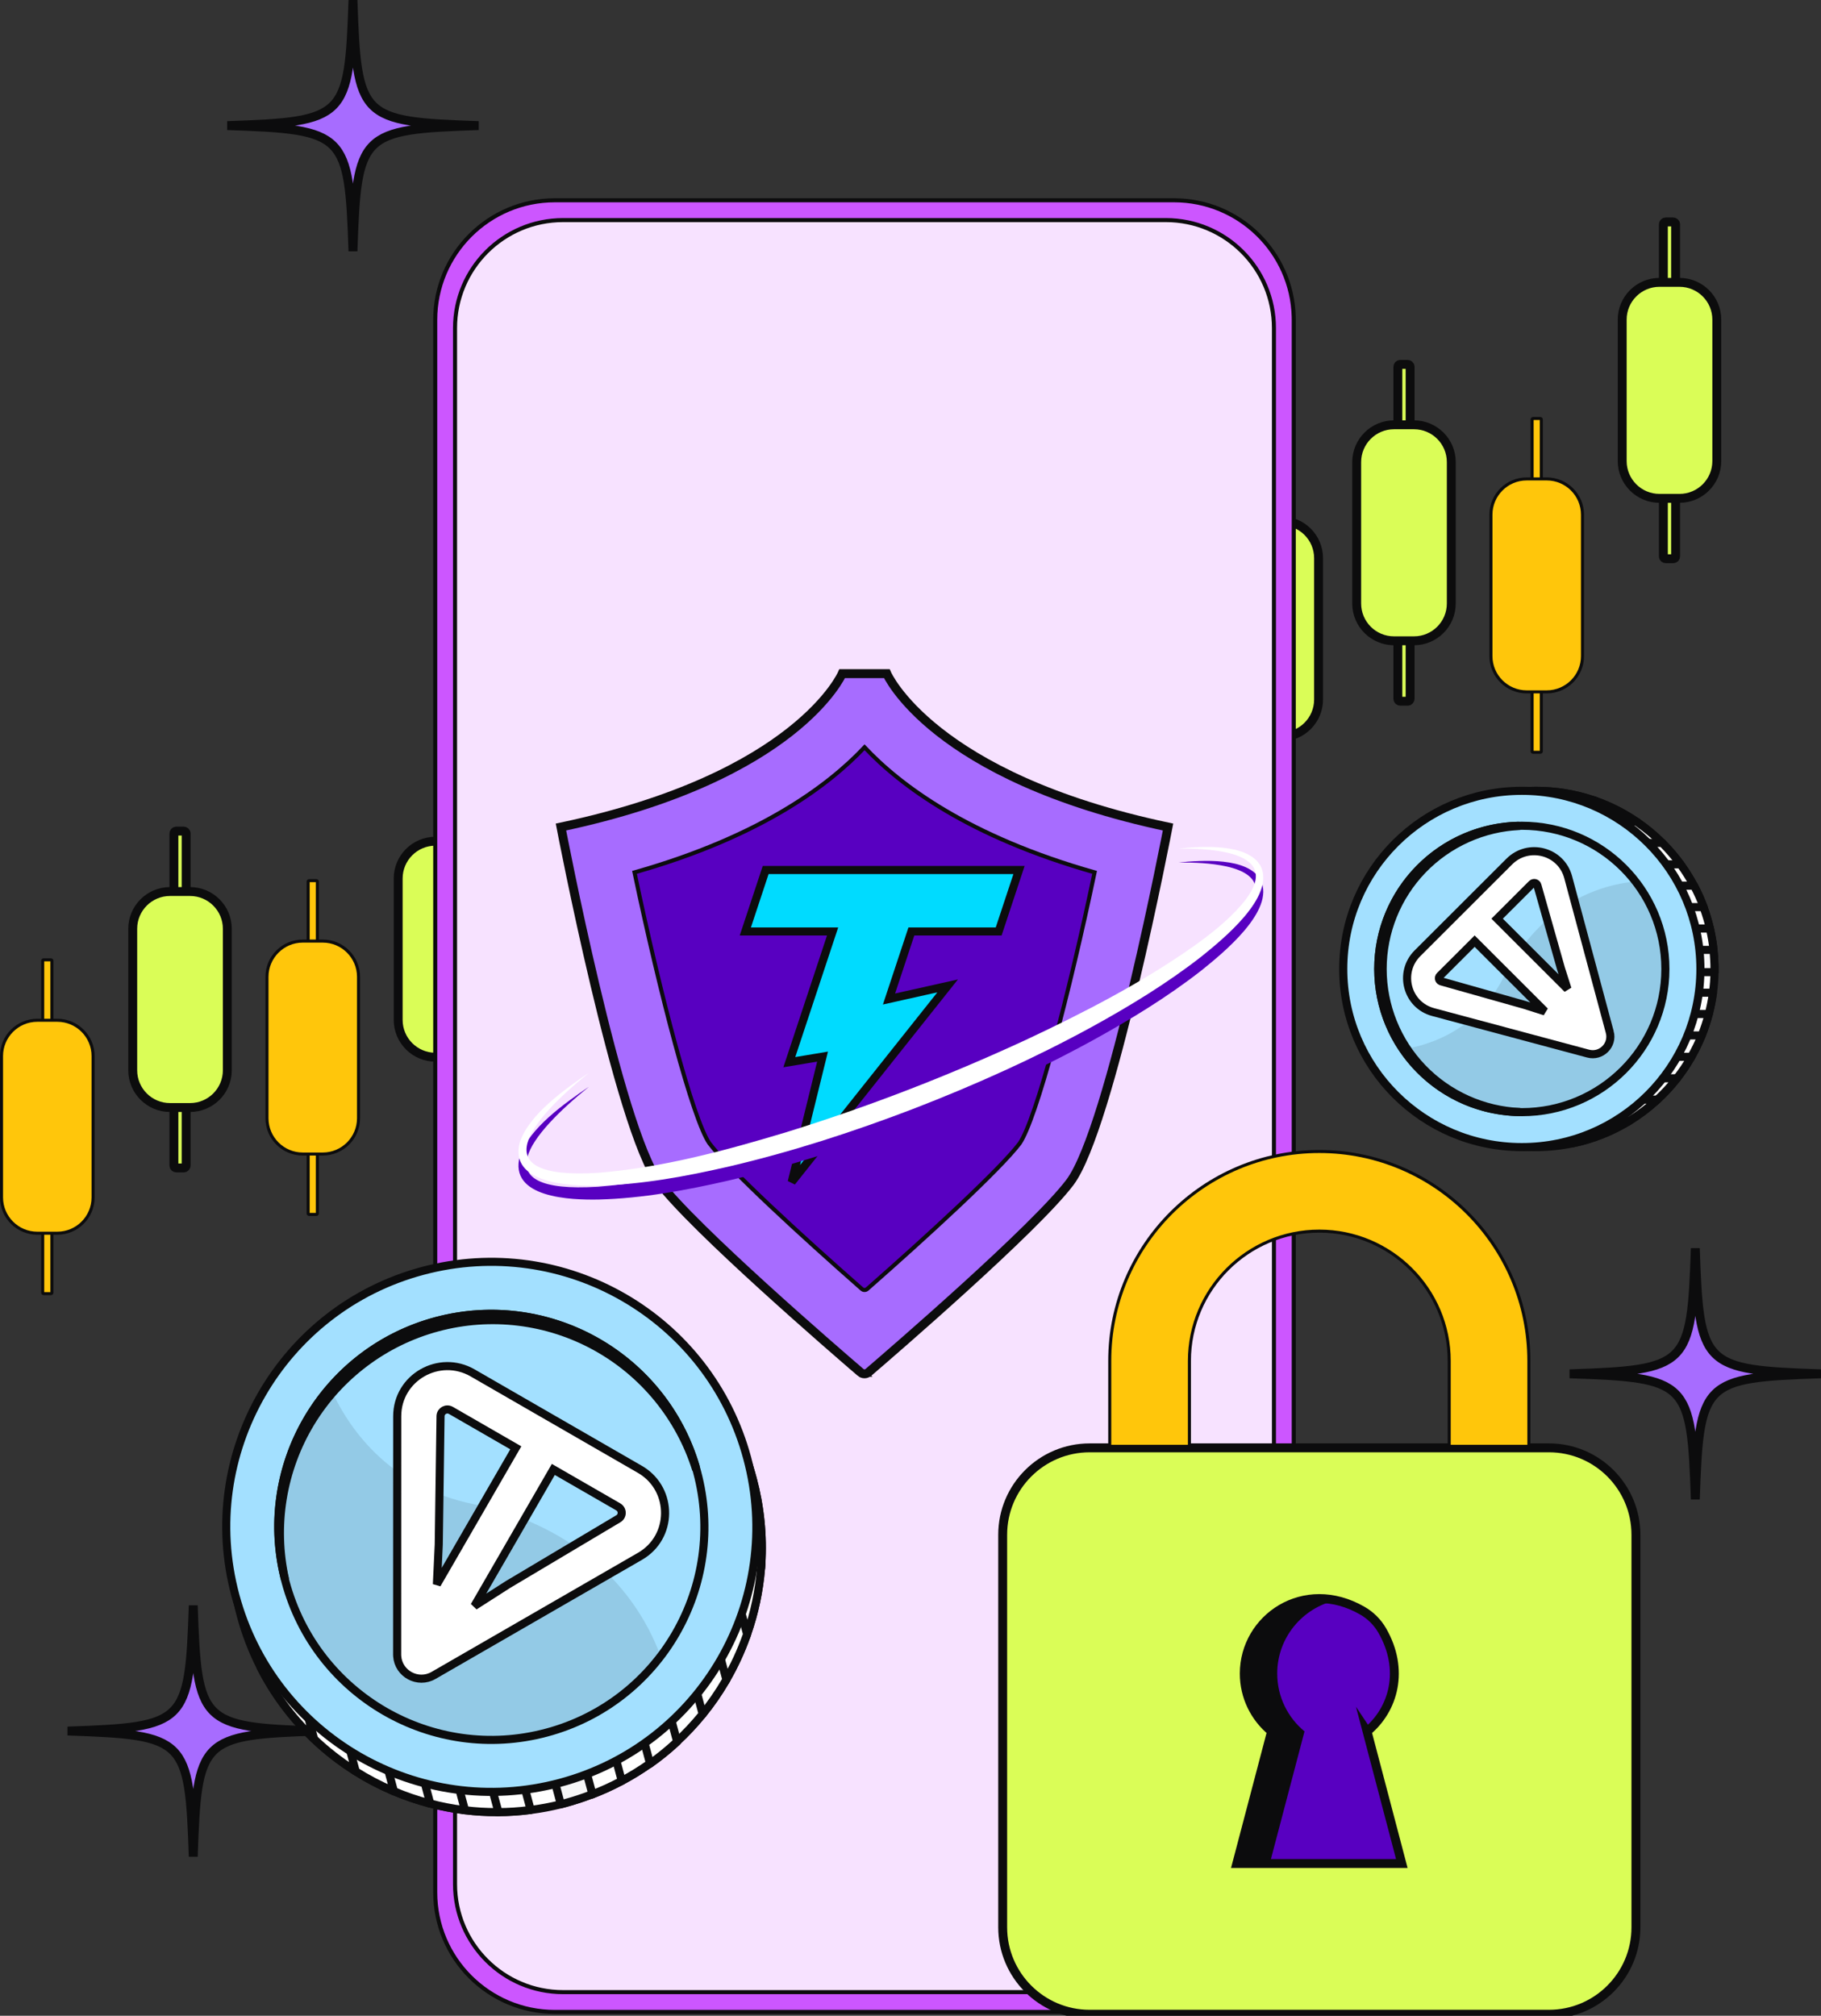 <svg width="450" height="498" viewBox="0 0 450 498" fill="none" xmlns="http://www.w3.org/2000/svg">
<rect x="0" y="0" width="450" height="498" fill="#333333" stroke="none"/>
<g clip-path="url(#clip0_5498_4773)">
<path d="M12.59 237.131H10.787C10.657 237.131 10.552 237.236 10.552 237.366V319.362C10.552 319.492 10.657 319.598 10.787 319.598H12.59C12.72 319.598 12.826 319.492 12.826 319.362V237.366C12.826 237.236 12.72 237.131 12.59 237.131Z" fill="#FFC60B"/>
<path d="M12.45 237.506V319.219H10.927V237.506H12.45ZM12.59 236.755H10.787C10.449 236.755 10.176 237.028 10.176 237.366V319.358C10.176 319.696 10.449 319.969 10.787 319.969H12.59C12.928 319.969 13.201 319.696 13.201 319.358V237.366C13.201 237.028 12.928 236.755 12.59 236.755Z" fill="#0C0C0D"/>
<path d="M14.158 252.06H9.22C4.336 252.06 0.376 256.016 0.376 260.896V295.835C0.376 300.715 4.336 304.671 9.22 304.671H14.158C19.043 304.671 23.002 300.715 23.002 295.835V260.896C23.002 256.016 19.043 252.06 14.158 252.06Z" fill="#FFC60B"/>
<path d="M14.158 252.435C18.826 252.435 22.626 256.229 22.626 260.896V295.835C22.626 300.499 18.829 304.296 14.158 304.296H9.22C4.552 304.296 0.751 300.502 0.751 295.835V260.896C0.751 256.232 4.548 252.435 9.22 252.435H14.158ZM14.158 251.685H9.22C4.128 251.685 0 255.809 0 260.896V295.835C0 300.922 4.128 305.046 9.22 305.046H14.158C19.249 305.046 23.378 300.922 23.378 295.835V260.896C23.378 255.809 19.249 251.685 14.158 251.685Z" fill="#0C0C0D"/>
<path d="M45.389 205.327H43.586C43.248 205.327 42.975 205.601 42.975 205.938V287.934C42.975 288.271 43.248 288.544 43.586 288.544H45.389C45.726 288.544 46 288.271 46 287.934V205.938C46 205.601 45.726 205.327 45.389 205.327Z" fill="#DAFD57" stroke="#0C0C0D" stroke-width="2.2" stroke-miterlimit="10"/>
<path d="M46.956 220.256H42.019C36.927 220.256 32.799 224.38 32.799 229.468V264.407C32.799 269.494 36.927 273.618 42.019 273.618H46.956C52.048 273.618 56.176 269.494 56.176 264.407V229.468C56.176 224.38 52.048 220.256 46.956 220.256Z" fill="#DAFD57" stroke="#0C0C0D" stroke-width="2.2" stroke-miterlimit="10"/>
<path d="M76.385 217.568H78.188C78.318 217.568 78.424 217.674 78.424 217.804V299.796C78.424 299.926 78.318 300.032 78.188 300.032H76.385C76.255 300.032 76.149 299.926 76.149 299.796V217.804C76.149 217.674 76.255 217.568 76.385 217.568Z" fill="#FFC60B"/>
<path d="M78.048 217.943V299.656H76.525V217.943H78.048ZM78.188 217.193H76.385C76.047 217.193 75.773 217.466 75.773 217.804V299.796C75.773 300.134 76.047 300.407 76.385 300.407H78.188C78.526 300.407 78.799 300.134 78.799 299.796V217.804C78.799 217.466 78.526 217.193 78.188 217.193Z" fill="#0C0C0D"/>
<path d="M79.756 232.498H74.818C69.933 232.498 65.974 236.454 65.974 241.334V276.273C65.974 281.153 69.933 285.109 74.818 285.109H79.756C84.64 285.109 88.6 281.153 88.6 276.273V241.334C88.6 236.454 84.64 232.498 79.756 232.498Z" fill="#FFC60B"/>
<path d="M79.755 232.873C84.423 232.873 88.224 236.666 88.224 241.334V276.272C88.224 280.936 84.427 284.733 79.755 284.733H74.818C70.15 284.733 66.349 280.939 66.349 276.272V241.334C66.349 236.67 70.146 232.873 74.818 232.873H79.755ZM79.755 232.119H74.818C69.726 232.119 65.598 236.243 65.598 241.33V276.269C65.598 281.356 69.726 285.48 74.818 285.48H79.755C84.847 285.48 88.975 281.356 88.975 276.269V241.33C88.975 236.243 84.847 232.119 79.755 232.119Z" fill="#0C0C0D"/>
<path d="M110.987 192.898H109.184C108.846 192.898 108.572 193.172 108.572 193.509V275.505C108.572 275.842 108.846 276.116 109.184 276.116H110.987C111.324 276.116 111.598 275.842 111.598 275.505V193.509C111.598 193.172 111.324 192.898 110.987 192.898Z" fill="#DAFD57" stroke="#0C0C0D" stroke-width="2.2" stroke-miterlimit="10"/>
<path d="M112.554 207.824H107.616C102.524 207.824 98.397 211.948 98.397 217.036V251.975C98.397 257.062 102.524 261.186 107.616 261.186H112.554C117.646 261.186 121.774 257.062 121.774 251.975V217.036C121.774 211.948 117.646 207.824 112.554 207.824Z" fill="#DAFD57" stroke="#0C0C0D" stroke-width="2.2" stroke-miterlimit="10"/>
<path d="M143.786 169.17H141.983C141.646 169.17 141.372 169.444 141.372 169.781V251.777C141.372 252.114 141.646 252.388 141.983 252.388H143.786C144.124 252.388 144.398 252.114 144.398 251.777V169.781C144.398 169.444 144.124 169.17 143.786 169.17Z" fill="#DAFD57" stroke="#0C0C0D" stroke-width="2.2" stroke-miterlimit="10"/>
<path d="M145.354 184.096H140.416C135.324 184.096 131.196 188.22 131.196 193.308V228.246C131.196 233.334 135.324 237.458 140.416 237.458H145.354C150.446 237.458 154.574 233.334 154.574 228.246V193.308C154.574 188.22 150.446 184.096 145.354 184.096Z" fill="#DAFD57" stroke="#0C0C0D" stroke-width="2.2" stroke-miterlimit="10"/>
<path d="M176.586 182.541H174.782C174.652 182.541 174.547 182.646 174.547 182.776V264.772C174.547 264.902 174.652 265.008 174.782 265.008H176.586C176.716 265.008 176.821 264.902 176.821 264.772V182.776C176.821 182.646 176.716 182.541 176.586 182.541Z" fill="#FFC60B"/>
<path d="M176.449 182.916V264.629H174.926V182.916H176.449ZM176.585 182.162H174.782C174.444 182.162 174.171 182.435 174.171 182.773V264.765C174.171 265.103 174.444 265.376 174.782 265.376H176.585C176.923 265.376 177.196 265.103 177.196 264.765V182.773C177.196 182.435 176.923 182.162 176.585 182.162Z" fill="#0C0C0D"/>
<path d="M178.156 197.467H173.218C168.334 197.467 164.374 201.423 164.374 206.303V241.242C164.374 246.122 168.334 250.078 173.218 250.078H178.156C183.041 250.078 187 246.122 187 241.242V206.303C187 201.423 183.041 197.467 178.156 197.467Z" fill="#FFC60B"/>
<path d="M178.156 197.842C182.824 197.842 186.624 201.636 186.624 206.303V241.242C186.624 245.905 182.827 249.703 178.156 249.703H173.218C168.55 249.703 164.749 245.909 164.749 241.242V206.303C164.749 201.639 168.547 197.842 173.218 197.842H178.156ZM178.156 197.091H173.218C168.127 197.091 163.998 201.216 163.998 206.303V241.242C163.998 246.328 168.127 250.453 173.218 250.453H178.156C183.247 250.453 187.376 246.328 187.376 241.242V206.303C187.376 201.216 183.247 197.091 178.156 197.091Z" fill="#0C0C0D"/>
<path d="M209.398 133.976H207.595C207.257 133.976 206.983 134.249 206.983 134.586V216.582C206.983 216.919 207.257 217.193 207.595 217.193H209.398C209.735 217.193 210.009 216.919 210.009 216.582V134.586C210.009 134.249 209.735 133.976 209.398 133.976Z" fill="#DAFD57" stroke="#0C0C0D" stroke-width="2.2" stroke-miterlimit="10"/>
<path d="M210.965 148.905H206.028C200.936 148.905 196.808 153.029 196.808 158.116V193.055C196.808 198.142 200.936 202.267 206.028 202.267H210.965C216.057 202.267 220.185 198.142 220.185 193.055V158.116C220.185 153.029 216.057 148.905 210.965 148.905Z" fill="#DAFD57" stroke="#0C0C0D" stroke-width="2.2" stroke-miterlimit="10"/>
<path d="M216.655 157.987H214.852C214.722 157.987 214.616 158.093 214.616 158.223V240.219C214.616 240.349 214.722 240.454 214.852 240.454H216.655C216.785 240.454 216.89 240.349 216.89 240.219V158.223C216.89 158.093 216.785 157.987 216.655 157.987Z" fill="#FFC60B"/>
<path d="M216.514 158.362V240.075H214.991V158.362H216.514ZM216.654 157.608H214.851C214.513 157.608 214.24 157.881 214.24 158.219V240.212C214.24 240.549 214.513 240.822 214.851 240.822H216.654C216.993 240.822 217.266 240.549 217.266 240.212V158.219C217.266 157.881 216.993 157.608 216.654 157.608Z" fill="#0C0C0D"/>
<path d="M218.222 172.913H213.285C208.4 172.913 204.44 176.869 204.44 181.749V216.688C204.44 221.568 208.4 225.524 213.285 225.524H218.222C223.107 225.524 227.067 221.568 227.067 216.688V181.749C227.067 176.869 223.107 172.913 218.222 172.913Z" fill="#FFC60B"/>
<path d="M218.222 173.288C222.89 173.288 226.691 177.082 226.691 181.749V216.688C226.691 221.352 222.894 225.149 218.222 225.149H213.284C208.616 225.149 204.816 221.355 204.816 216.688V181.749C204.816 177.085 208.613 173.288 213.284 173.288H218.222ZM218.222 172.538H213.284C208.193 172.538 204.064 176.662 204.064 181.749V216.688C204.064 221.775 208.193 225.899 213.284 225.899H218.222C223.314 225.899 227.442 221.775 227.442 216.688V181.749C227.442 176.662 223.314 172.538 218.222 172.538Z" fill="#0C0C0D"/>
<path d="M249.454 126.559H247.651C247.521 126.559 247.415 126.664 247.415 126.794V208.79C247.415 208.92 247.521 209.026 247.651 209.026H249.454C249.584 209.026 249.689 208.92 249.689 208.79V126.794C249.689 126.664 249.584 126.559 249.454 126.559Z" fill="#FFC60B"/>
<path d="M249.313 126.934V208.647H247.79V126.934H249.313ZM249.453 126.18H247.65C247.312 126.18 247.039 126.453 247.039 126.791V208.783C247.039 209.121 247.312 209.394 247.65 209.394H249.453C249.791 209.394 250.065 209.121 250.065 208.783V126.791C250.065 126.453 249.791 126.18 249.453 126.18Z" fill="#0C0C0D"/>
<path d="M251.021 141.485H246.084C241.199 141.485 237.239 145.441 237.239 150.321V185.26C237.239 190.14 241.199 194.096 246.084 194.096H251.021C255.906 194.096 259.866 190.14 259.866 185.26V150.321C259.866 145.441 255.906 141.485 251.021 141.485Z" fill="#FFC60B"/>
<path d="M251.021 141.86C255.689 141.86 259.49 145.654 259.49 150.321V185.26C259.49 189.923 255.692 193.721 251.021 193.721H246.083C241.415 193.721 237.615 189.927 237.615 185.26V150.321C237.615 145.657 241.412 141.86 246.083 141.86H251.021ZM251.021 141.109H246.083C240.992 141.109 236.863 145.234 236.863 150.321V185.26C236.863 190.346 240.992 194.471 246.083 194.471H251.021C256.112 194.471 260.241 190.346 260.241 185.26V150.321C260.241 145.234 256.112 141.109 251.021 141.109Z" fill="#0C0C0D"/>
<path d="M282.252 138.421H280.449C280.319 138.421 280.214 138.527 280.214 138.657V220.653C280.214 220.783 280.319 220.888 280.449 220.888H282.252C282.383 220.888 282.488 220.783 282.488 220.653V138.657C282.488 138.527 282.383 138.421 282.252 138.421Z" fill="#FFC60B"/>
<path d="M282.112 138.796V220.509H280.589V138.796H282.112ZM282.252 138.046H280.449C280.111 138.046 279.838 138.319 279.838 138.657V220.649C279.838 220.987 280.111 221.26 280.449 221.26H282.252C282.59 221.26 282.863 220.987 282.863 220.649V138.657C282.863 138.319 282.59 138.046 282.252 138.046Z" fill="#0C0C0D"/>
<path d="M278.882 153.351H283.82C288.7 153.351 292.664 157.308 292.664 162.187V197.126C292.664 202.001 288.703 205.962 283.82 205.962H278.882C274.003 205.962 270.038 202.004 270.038 197.126V162.187C270.038 157.312 274.003 153.351 278.882 153.351Z" fill="#FFC60B"/>
<path d="M283.82 153.726C288.488 153.726 292.288 157.519 292.288 162.187V197.125C292.288 201.789 288.491 205.586 283.82 205.586H278.882C274.214 205.586 270.413 201.793 270.413 197.125V162.187C270.413 157.523 274.211 153.726 278.882 153.726H283.82ZM283.82 152.975H278.882C273.791 152.975 269.662 157.1 269.662 162.187V197.125C269.662 202.212 273.791 206.337 278.882 206.337H283.82C288.911 206.337 293.04 202.212 293.04 197.125V162.187C293.04 157.1 288.911 152.975 283.82 152.975Z" fill="#0C0C0D"/>
<path d="M315.051 113.751H313.248C312.91 113.751 312.637 114.025 312.637 114.362V196.358C312.637 196.695 312.91 196.969 313.248 196.969H315.051C315.389 196.969 315.662 196.695 315.662 196.358V114.362C315.662 114.025 315.389 113.751 315.051 113.751Z" fill="#DAFD57" stroke="#0C0C0D" stroke-width="2.2" stroke-miterlimit="10"/>
<path d="M316.619 128.681H311.681C306.589 128.681 302.461 132.805 302.461 137.892V172.831C302.461 177.918 306.589 182.042 311.681 182.042H316.619C321.711 182.042 325.839 177.918 325.839 172.831V137.892C325.839 132.805 321.711 128.681 316.619 128.681Z" fill="#DAFD57" stroke="#0C0C0D" stroke-width="2.2" stroke-miterlimit="10"/>
<path d="M347.851 90.023H346.048C345.71 90.023 345.437 90.297 345.437 90.634V172.63C345.437 172.967 345.71 173.241 346.048 173.241H347.851C348.188 173.241 348.462 172.967 348.462 172.63V90.634C348.462 90.297 348.188 90.023 347.851 90.023Z" fill="#DAFD57" stroke="#0C0C0D" stroke-width="2.2" stroke-miterlimit="10"/>
<path d="M349.418 104.949H344.481C339.389 104.949 335.261 109.073 335.261 114.161V149.1C335.261 154.187 339.389 158.311 344.481 158.311H349.418C354.51 158.311 358.638 154.187 358.638 149.1V114.161C358.638 109.073 354.51 104.949 349.418 104.949Z" fill="#DAFD57" stroke="#0C0C0D" stroke-width="2.2" stroke-miterlimit="10"/>
<path d="M380.65 103.394H378.847C378.717 103.394 378.611 103.499 378.611 103.629V185.625C378.611 185.755 378.717 185.86 378.847 185.86H380.65C380.78 185.86 380.886 185.755 380.886 185.625V103.629C380.886 103.499 380.78 103.394 380.65 103.394Z" fill="#FFC60B"/>
<path d="M380.51 103.769V185.481H378.987V103.769H380.51ZM380.65 103.018H378.847C378.509 103.018 378.235 103.291 378.235 103.629V185.621C378.235 185.959 378.509 186.232 378.847 186.232H380.65C380.988 186.232 381.261 185.959 381.261 185.621V103.629C381.261 103.291 380.988 103.018 380.65 103.018Z" fill="#0C0C0D"/>
<path d="M377.28 118.319H382.218C387.097 118.319 391.062 122.277 391.062 127.156V162.094C391.062 166.97 387.101 170.931 382.218 170.931H377.28C372.4 170.931 368.436 166.973 368.436 162.094V127.156C368.436 122.28 372.4 118.319 377.28 118.319Z" fill="#FFC60B"/>
<path d="M382.217 118.694C386.885 118.694 390.686 122.488 390.686 127.155V162.094C390.686 166.758 386.889 170.555 382.217 170.555H377.279C372.611 170.555 368.811 166.761 368.811 162.094V127.155C368.811 122.492 372.608 118.694 377.279 118.694H382.217ZM382.217 117.944H377.279C372.188 117.944 368.06 122.069 368.06 127.155V162.094C368.06 167.181 372.188 171.306 377.279 171.306H382.217C387.309 171.306 391.437 167.181 391.437 162.094V127.155C391.437 122.069 387.309 117.944 382.217 117.944Z" fill="#0C0C0D"/>
<path d="M413.462 54.829H411.659C411.322 54.829 411.048 55.102 411.048 55.439V137.435C411.048 137.772 411.322 138.046 411.659 138.046H413.462C413.8 138.046 414.073 137.772 414.073 137.435V55.439C414.073 55.102 413.8 54.829 413.462 54.829Z" fill="#DAFD57" stroke="#0C0C0D" stroke-width="2.2" stroke-miterlimit="10"/>
<path d="M415.03 69.758H410.092C405 69.758 400.872 73.882 400.872 78.969V113.908C400.872 118.995 405 123.12 410.092 123.12H415.03C420.122 123.12 424.25 118.995 424.25 113.908V78.969C424.25 73.882 420.122 69.758 415.03 69.758Z" fill="#DAFD57" stroke="#0C0C0D" stroke-width="2.2" stroke-miterlimit="10"/>
<path d="M319.708 79.028V467.506C319.708 483.824 306.467 497.053 290.134 497.053H137.124C120.791 497.053 107.551 483.824 107.551 467.506L107.551 79.028C107.551 62.71 120.791 49.481 137.124 49.481L290.134 49.481C306.212 49.481 319.294 62.3 319.698 78.265L319.708 79.028Z" fill="#CC56FF" stroke="#0C0C0D"/>
<path d="M288.106 54.375H139.153C124.403 54.375 112.446 66.321 112.446 81.058V465.48C112.446 480.216 124.403 492.163 139.153 492.163H288.106C302.856 492.163 314.813 480.216 314.813 465.48V81.058C314.813 66.321 302.856 54.375 288.106 54.375Z" fill="#F7E2FF" stroke="#0C0C0D" stroke-miterlimit="10"/>
<path d="M212.652 339.044C213.216 339.529 214.042 339.529 214.605 339.044C220.889 333.654 255.631 303.665 264.372 292.141C274.357 278.975 288.641 204.321 288.641 204.321C230.177 191.974 219.147 166.428 219.147 166.428H208.117C208.117 166.428 197.088 191.978 138.623 204.321C138.623 204.321 152.904 278.975 162.892 292.141C171.634 303.665 206.376 333.654 212.659 339.044H212.652Z" fill="#A76CFF" stroke="#0C0C0D" stroke-width="2.2" stroke-miterlimit="10"/>
<path d="M213.646 184.618C222.5 194.042 239.409 206.712 270.496 215.522C267.36 230.48 263.775 245.686 260.449 257.925C258.769 264.108 257.156 269.528 255.703 273.776C254.248 278.029 252.971 281.049 251.967 282.498C249.517 285.725 243.837 291.434 236.879 297.995C229.976 304.503 221.847 311.819 214.446 318.323H214.444L214.303 318.447C213.948 318.758 213.433 318.778 213.059 318.505L212.985 318.447C205.546 311.912 197.355 304.542 190.402 297.986C183.442 291.422 177.755 285.704 175.29 282.455C174.293 281.019 173.021 278.004 171.569 273.752C170.121 269.511 168.512 264.095 166.834 257.916C163.513 245.682 159.929 230.479 156.794 215.522C187.882 206.715 204.791 194.042 213.646 184.618Z" fill="#5800C1" stroke="#0C0C0D"/>
<path d="M251.815 214.94L246.786 230.125H225.214L224.987 230.81L220.243 245.133L219.688 246.809L221.41 246.424L234.177 243.569L195.646 292.023L202.903 262.516L203.267 261.041L201.768 261.292L195.053 262.414L205.313 231.439L205.749 230.125H184.182L189.211 214.94H251.815Z" fill="#00DBFF" stroke="#0C0C0D" stroke-width="2"/>
<path d="M382.763 357.695H269.283C257.407 357.695 247.78 367.314 247.78 379.179V476.145C247.78 488.01 257.407 497.628 269.283 497.628H382.763C394.639 497.628 404.266 488.01 404.266 476.145V379.179C404.266 367.314 394.639 357.695 382.763 357.695Z" fill="#DAFD57" stroke="#0C0C0D" stroke-width="2.2" stroke-miterlimit="10"/>
<path d="M337.825 427.751C344.392 422.333 347.161 412.487 341.55 402.788C340.383 400.768 338.689 399.089 336.664 397.923C322.233 389.622 307.481 399.819 307.481 413.456C307.481 419.211 310.107 424.349 314.225 427.747L305.634 460.39H346.413L337.822 427.747L337.825 427.751Z" fill="#5800C1" stroke="#0C0C0D" stroke-width="2.2" stroke-miterlimit="10"/>
<path d="M315.622 413.456C315.622 404.609 321.833 397.216 330.134 395.374C318.101 392.795 307.484 401.883 307.484 413.456C307.484 419.208 310.11 424.349 314.228 427.747L305.637 460.39H313.778L322.369 427.747C318.251 424.349 315.625 419.208 315.625 413.456H315.622Z" fill="#0C0C0D"/>
<path d="M358.126 357.32V336.223C358.126 318.54 343.726 304.153 326.027 304.153C308.328 304.153 293.928 318.54 293.928 336.223V357.32H274.238V336.223C274.238 307.691 297.472 284.481 326.027 284.481C354.581 284.481 377.815 307.694 377.815 336.223V357.32H358.126Z" fill="#FFC60B"/>
<path d="M326.024 284.857C354.373 284.857 377.437 307.899 377.437 336.222V356.941H358.498V336.222C358.498 318.332 343.931 303.778 326.024 303.778C308.116 303.778 293.549 318.332 293.549 336.222V356.941H274.611V336.222C274.611 307.899 297.674 284.857 326.024 284.857ZM326.024 284.106C297.261 284.106 273.859 307.486 273.859 336.222V357.695H294.3V336.222C294.3 318.748 308.533 304.528 326.024 304.528C343.514 304.528 357.747 318.745 357.747 336.222V357.695H378.188V336.222C378.188 307.486 354.786 284.106 326.024 284.106Z" fill="#0C0C0D"/>
<path d="M56.177 31.029C85.414 32.025 86.223 32.834 87.224 62.048C88.221 32.837 89.03 32.029 118.271 31.029C89.034 30.033 88.225 29.224 87.224 0.01C86.227 29.221 85.418 30.029 56.177 31.029Z" fill="#A76CFF"/>
<path d="M56.177 31.029C85.414 32.025 86.223 32.834 87.224 62.048C88.221 32.837 89.03 32.029 118.271 31.029C89.034 30.033 88.225 29.224 87.224 0.01C86.227 29.221 85.418 30.029 56.177 31.029Z" stroke="#0C0C0D" stroke-width="2.2" stroke-miterlimit="10"/>
<path d="M16.709 427.662C45.946 428.658 46.756 429.467 47.756 458.681C48.753 429.47 49.563 428.662 78.803 427.662C49.566 426.666 48.757 425.857 47.756 396.643C46.759 425.854 45.95 426.662 16.709 427.662Z" fill="#A76CFF"/>
<path d="M16.709 427.662C45.946 428.658 46.756 429.467 47.756 458.681C48.753 429.47 49.563 428.662 78.803 427.662C49.566 426.666 48.757 425.857 47.756 396.643C46.759 425.854 45.95 426.662 16.709 427.662Z" stroke="#0C0C0D" stroke-width="2.2" stroke-miterlimit="10"/>
<path d="M387.896 339.406C417.133 340.402 417.942 341.21 418.943 370.424C419.94 341.214 420.749 340.405 449.99 339.406C420.753 338.409 419.943 337.601 418.943 308.387C417.946 337.597 417.136 338.406 387.896 339.406Z" fill="#A76CFF"/>
<path d="M387.896 339.406C417.133 340.402 417.942 341.21 418.943 370.424C419.94 341.214 420.749 340.405 449.99 339.406C420.753 338.409 419.943 337.601 418.943 308.387C417.946 337.597 417.136 338.406 387.896 339.406Z" stroke="#0C0C0D" stroke-width="2.2" stroke-miterlimit="10"/>
<path d="M145.48 268.528C131.336 279.991 118.479 295.016 147.795 293.188C163.575 291.929 178.999 287.763 194.147 283.209C214.397 276.945 234.216 269.269 253.452 260.374C267.808 253.643 281.982 246.349 294.955 237.23C299.186 234.2 303.359 230.925 306.76 227.005C312.108 220.826 311.927 216.04 303.096 214.058C299.21 213.212 295.215 213.072 291.233 213.085C296.96 212.522 308.334 211.687 311.531 217.415C315.236 224.968 302.106 235.558 296.868 239.775C288.385 246.397 279.155 252.009 269.74 257.181C255.62 264.891 240.92 271.493 225.922 277.3C210.904 283.058 195.568 288.039 179.887 291.693C169.397 294.092 158.723 296.067 147.928 296.35C141.041 296.48 125.626 295.982 128.468 285.58C130.899 278.61 139.572 272.557 145.477 268.525L145.48 268.528Z" fill="#5800C1"/>
<path d="M145.48 265.086C131.336 276.549 118.479 291.574 147.795 289.745C163.575 288.486 178.999 284.321 194.147 279.766C214.397 273.502 234.216 265.826 253.452 256.932C267.808 250.201 281.982 242.907 294.955 233.787C299.186 230.758 303.359 227.483 306.76 223.563C312.108 217.384 311.927 212.597 303.096 210.615C299.21 209.769 295.215 209.629 291.233 209.643C296.96 209.08 308.334 208.244 311.531 213.972C315.236 221.526 302.106 232.116 296.868 236.332C288.385 242.954 279.155 248.567 269.74 253.739C255.62 261.449 240.92 268.051 225.922 273.857C210.904 279.616 195.568 284.597 179.887 288.251C169.397 290.649 158.723 292.625 147.928 292.908C141.041 293.038 125.626 292.539 128.468 282.137C130.899 275.167 139.572 269.115 145.477 265.082L145.48 265.086Z" fill="white"/>
<path d="M139.729 445.452C139.448 445.527 139.181 445.598 138.899 445.674L138.596 445.755C136.146 446.368 133.662 446.836 131.157 447.158C131.054 447.185 130.957 447.211 130.849 447.193C128.302 447.518 125.738 447.687 123.17 447.699C123.076 447.724 122.965 447.722 122.835 447.693C120.184 447.707 117.535 447.552 114.903 447.227L114.558 447.184C111.782 446.828 109.031 446.294 106.322 445.584C106.202 445.562 106.083 445.533 105.966 445.497C103.032 444.717 100.157 443.732 97.36 442.551C97.237 442.505 97.119 442.449 97 442.393C93.845 441.049 90.803 439.452 87.904 437.618L87.511 437.365C83.974 435.115 80.663 432.528 77.624 429.641L77.183 429.211C71.985 424.197 67.665 418.348 64.399 411.908C60.249 403.74 57.849 394.798 57.354 385.653C56.957 378.445 57.77 371.223 59.76 364.285L59.927 363.693C61.113 359.675 62.686 355.781 64.622 352.067L64.836 351.652C66.433 348.621 68.269 345.722 70.324 342.982C70.399 342.875 70.473 342.767 70.557 342.665C72.388 340.247 74.385 337.958 76.534 335.818C76.618 335.728 76.706 335.644 76.8 335.564C78.787 333.595 80.903 331.759 83.131 330.067L83.409 329.858C85.527 328.266 87.743 326.808 90.044 325.494C90.136 325.431 90.233 325.376 90.334 325.329C92.557 324.042 94.859 322.895 97.227 321.896L97.495 321.769C99.826 320.8 102.212 319.968 104.641 319.278C104.74 319.243 104.841 319.216 104.945 319.196C105.226 319.121 105.493 319.05 105.774 318.974C107.932 318.397 110.118 317.929 112.323 317.572C112.427 317.544 112.523 317.518 112.637 317.527C115.158 317.125 117.701 316.877 120.252 316.784C120.356 316.756 120.469 316.766 120.574 316.769C123.199 316.683 125.828 316.754 128.445 316.982C128.554 317 128.665 317.002 128.772 317.014C131.527 317.287 134.263 317.735 136.962 318.356C137.078 318.372 137.197 318.404 137.315 318.428C140.203 319.088 143.042 319.947 145.811 320.998C145.938 321.037 146.061 321.084 146.182 321.137C149.27 322.318 152.262 323.734 155.133 325.372L155.517 325.587C158.926 327.558 162.151 329.831 165.154 332.378L165.567 332.736C169.796 336.383 173.541 340.554 176.713 345.15L177.249 345.935C185.207 357.912 189.03 372.158 188.135 386.503L188.066 387.458C187.614 393.008 186.453 398.477 184.61 403.731C184.554 403.905 184.497 404.079 184.431 404.248C183.106 407.953 181.451 411.532 179.486 414.94C179.417 415.07 179.339 415.194 179.261 415.318C177.596 418.173 175.714 420.895 173.632 423.462L173.381 423.768C171.507 426.058 169.478 428.217 167.308 430.228C167.223 430.315 167.134 430.397 167.04 430.474C165.014 432.343 162.87 434.078 160.62 435.67L160.353 435.86C158.2 437.364 155.96 438.738 153.642 439.974C153.546 440 153.456 440.08 153.357 440.122C151.101 441.318 148.775 442.375 146.391 443.288C146.288 443.316 146.191 443.342 146.088 443.369C144.005 444.17 141.882 444.865 139.729 445.452Z" fill="white" stroke="#0C0C0D" stroke-width="2" stroke-linejoin="round"/>
<path d="M188.056 387.421L176.703 345.112L177.239 345.897C185.197 357.874 189.02 372.12 188.125 386.465L188.056 387.421Z" fill="white" stroke="#0C0C0D" stroke-width="2" stroke-linejoin="round"/>
<path d="M184.44 404.248L165.145 332.343L165.558 332.701C169.787 336.347 173.533 340.519 176.704 345.114L177.241 345.9L188.123 386.453L188.053 387.408C187.61 392.975 186.454 398.462 184.611 403.733C184.562 403.905 184.51 404.094 184.44 404.248Z" fill="white" stroke="#0C0C0D" stroke-width="2" stroke-linejoin="round"/>
<path d="M179.27 415.317L155.124 325.336L155.508 325.551C158.917 327.522 162.142 329.794 165.144 332.342L165.558 332.7L184.619 403.73C184.562 403.904 184.505 404.078 184.439 404.247C183.115 407.952 181.46 411.531 179.494 414.939C179.426 415.069 179.348 415.193 179.27 415.317Z" fill="white" stroke="#0C0C0D" stroke-width="2" stroke-linejoin="round"/>
<path d="M173.382 423.743L145.801 320.961C145.927 321 146.051 321.047 146.172 321.1C149.259 322.281 152.252 323.697 155.123 325.335L155.506 325.55L179.498 414.961C179.43 415.09 179.352 415.214 179.274 415.338C177.609 418.193 175.727 420.915 173.645 423.482L173.382 423.743Z" fill="white" stroke="#0C0C0D" stroke-width="2" stroke-linejoin="round"/>
<path d="M167.046 430.473L136.961 318.357C137.077 318.373 137.196 318.405 137.314 318.429C140.202 319.089 143.041 319.948 145.81 320.999C145.937 321.038 146.06 321.085 146.181 321.138L173.639 423.461L173.387 423.767C171.514 426.057 169.485 428.216 167.314 430.227C167.229 430.314 167.14 430.396 167.046 430.473Z" fill="white" stroke="#0C0C0D" stroke-width="2" stroke-linejoin="round"/>
<path d="M160.36 435.859L128.464 316.993C128.572 317.012 128.684 317.014 128.79 317.025C131.539 317.295 134.268 317.74 136.962 318.356C137.077 318.373 137.197 318.404 137.315 318.428L167.332 430.293C167.248 430.38 167.159 430.463 167.065 430.54C165.039 432.408 162.894 434.143 160.644 435.735L160.36 435.859Z" fill="white" stroke="#0C0C0D" stroke-width="2" stroke-linejoin="round"/>
<path d="M153.364 440.12L120.271 316.795C120.375 316.767 120.488 316.777 120.592 316.78C123.218 316.694 125.847 316.765 128.464 316.993C128.572 317.011 128.684 317.013 128.79 317.025L160.627 435.668L160.36 435.858C158.208 437.363 155.967 438.736 153.65 439.973C153.559 440.021 153.464 440.078 153.364 440.12Z" fill="white" stroke="#0C0C0D" stroke-width="2" stroke-linejoin="round"/>
<path d="M146.104 443.398L112.342 317.583C112.446 317.555 112.543 317.53 112.656 317.539C115.177 317.137 117.72 316.889 120.271 316.796C120.375 316.768 120.489 316.777 120.593 316.781L153.65 439.973C153.554 439.999 153.464 440.079 153.365 440.121C151.109 441.317 148.783 442.374 146.399 443.287C146.298 443.322 146.205 443.363 146.104 443.398Z" fill="white" stroke="#0C0C0D" stroke-width="2" stroke-linejoin="round"/>
<path d="M139.73 445.453C139.448 445.528 139.182 445.6 138.9 445.675L138.596 445.756L104.664 319.304C104.763 319.27 104.865 319.243 104.968 319.223C105.25 319.148 105.516 319.076 105.798 319.001C107.956 318.424 110.141 317.956 112.347 317.598C112.45 317.571 112.547 317.545 112.66 317.554L146.4 443.287C146.296 443.315 146.2 443.341 146.096 443.369C144.01 444.17 141.886 444.866 139.73 445.453Z" fill="#F7F7F7" stroke="#0C0C0D" stroke-width="2" stroke-linejoin="round"/>
<path d="M131.14 447.155C131.036 447.183 130.94 447.209 130.832 447.19C128.285 447.515 125.72 447.684 123.153 447.696C123.059 447.721 122.947 447.719 122.818 447.69L90.027 325.491C90.118 325.428 90.215 325.373 90.316 325.326C92.54 324.039 94.842 322.892 97.21 321.894L97.494 321.77L131.14 447.155Z" fill="white" stroke="#0C0C0D" stroke-width="2" stroke-linejoin="round"/>
<path d="M123.17 447.693C123.076 447.718 122.964 447.716 122.835 447.687C120.184 447.702 117.534 447.546 114.903 447.221L114.558 447.179L83.131 330.061L83.408 329.852C85.526 328.26 87.743 326.802 90.044 325.488C90.135 325.425 90.232 325.37 90.333 325.323L123.17 447.693Z" fill="white" stroke="#0C0C0D" stroke-width="2" stroke-linejoin="round"/>
<path d="M114.903 447.22L114.558 447.177C111.781 446.821 109.03 446.287 106.322 445.577C106.201 445.555 106.082 445.526 105.965 445.49L76.544 335.848C76.627 335.758 76.716 335.674 76.809 335.594C78.797 333.625 80.912 331.789 83.141 330.097L83.418 329.888L114.903 447.22Z" fill="white" stroke="#0C0C0D" stroke-width="2" stroke-linejoin="round"/>
<path d="M106.32 445.576C106.199 445.554 106.08 445.525 105.963 445.489C103.029 444.709 100.154 443.724 97.358 442.543C97.234 442.497 97.116 442.441 96.998 442.385L70.322 342.974C70.396 342.867 70.47 342.759 70.554 342.657C72.385 340.239 74.382 337.95 76.531 335.81C76.615 335.72 76.704 335.636 76.797 335.556L106.32 445.576Z" fill="white" stroke="#0C0C0D" stroke-width="2" stroke-linejoin="round"/>
<path d="M97.343 442.548C97.22 442.502 97.102 442.446 96.983 442.39C93.828 441.046 90.786 439.449 87.887 437.614L87.494 437.362L64.605 352.063L64.819 351.649C66.416 348.618 68.252 345.719 70.307 342.978C70.382 342.871 70.456 342.764 70.54 342.662L97.343 442.548Z" fill="white" stroke="#0C0C0D" stroke-width="2" stroke-linejoin="round"/>
<path d="M87.903 437.612L87.51 437.359C83.973 435.109 80.662 432.522 77.622 429.635L77.181 429.205L59.759 364.279L59.926 363.687C61.112 359.669 62.684 355.775 64.621 352.061L64.835 351.646L87.903 437.612Z" fill="white" stroke="#0C0C0D" stroke-width="2" stroke-linejoin="round"/>
<path d="M77.622 429.633L77.181 429.204C71.984 424.189 67.663 418.34 64.398 411.9L57.353 385.645C56.956 378.438 57.769 371.215 59.759 364.278L59.926 363.685L77.622 429.633Z" fill="white" stroke="#0C0C0D" stroke-width="2" stroke-linejoin="round"/>
<path d="M58.163 394.14C67.535 429.065 103.45 449.8 138.381 440.454C173.313 431.108 194.033 395.219 184.661 360.294C175.29 325.369 139.375 304.634 104.443 313.98C69.512 323.326 48.792 359.215 58.163 394.14Z" fill="#A3E0FF" stroke="#0C0C0D" stroke-width="2" stroke-linejoin="round"/>
<path d="M70.567 390.822C78.101 418.897 106.972 435.566 135.053 428.053C163.134 420.54 179.791 391.689 172.257 363.613C164.724 335.538 135.852 318.869 107.771 326.382C79.69 333.895 63.033 362.746 70.567 390.822Z" fill="#A3E0FF" stroke="#0C0C0D" stroke-width="2" stroke-linejoin="round"/>
<path d="M116.974 371.599C95.604 367.225 85.749 352.163 81.591 342.763C76.962 348.087 73.453 354.287 71.27 360.996C69.088 367.704 68.278 374.784 68.888 381.814C69.499 388.843 71.517 395.679 74.822 401.915C78.128 408.151 82.654 413.66 88.132 418.114C93.609 422.567 99.925 425.875 106.706 427.84C113.486 429.805 120.591 430.387 127.599 429.552C134.607 428.716 141.375 426.481 147.5 422.978C153.624 419.475 158.981 414.776 163.251 409.161C156.186 390.113 139.613 376.237 116.974 371.599Z" fill="black" fill-opacity="0.1"/>
<path d="M107.768 326.374C94.528 329.92 83.197 338.49 76.186 350.263C69.175 362.035 67.037 376.081 70.227 389.411L70.446 390.226C67.479 376.978 69.747 363.1 76.778 351.491C83.808 339.883 95.055 331.442 108.17 327.933C121.285 324.424 135.253 326.118 147.154 332.661C159.055 339.205 167.969 350.091 172.033 363.046L171.881 362.213C167.967 349.069 159.076 337.969 147.101 331.275C135.127 324.581 121.014 322.823 107.768 326.374Z" fill="#0C0C0D" stroke="#0C0C0D" stroke-width="2" stroke-miterlimit="10"/>
<path d="M158.128 363.008L158.508 363.236C166.377 368.135 166.342 379.769 158.16 384.488L107.14 413.918C103.267 416.153 98.45 413.515 98.155 409.156L98.141 408.73L98.159 349.897C98.162 340.298 108.552 334.427 116.805 339.186L158.128 363.008ZM117.23 396.769L125.523 391.46L125.536 391.451L125.55 391.443L152.787 375.225L152.799 375.218C153.903 374.58 153.943 372.949 152.76 372.267L136.737 363.03L117.23 396.769ZM111.441 348.453C110.294 347.792 108.95 348.569 108.866 349.776L108.862 349.895L108.862 349.907L108.425 381.563L108.424 381.596L107.965 391.411L127.463 357.69L111.441 348.453Z" fill="white" stroke="#0C0C0D" stroke-width="2"/>
<path d="M423.689 239.379C423.689 239.575 423.689 239.761 423.689 239.956V240.168C423.662 241.865 423.534 243.559 423.307 245.241C423.307 245.313 423.307 245.38 423.276 245.447C423.044 247.158 422.707 248.852 422.268 250.521C422.268 250.586 422.247 250.658 422.206 250.737C421.753 252.461 421.19 254.154 420.52 255.806L420.432 256.022C419.717 257.763 418.89 259.456 417.956 261.09C417.921 261.165 417.881 261.237 417.837 261.307C416.818 263.075 415.676 264.771 414.42 266.38C414.368 266.453 414.311 266.52 414.254 266.587C412.829 268.401 411.259 270.098 409.56 271.66L409.327 271.871C407.246 273.776 404.985 275.475 402.575 276.945L402.219 277.156C398.048 279.657 393.487 281.443 388.725 282.441C382.684 283.713 376.444 283.713 370.403 282.441C365.641 281.443 361.08 279.657 356.909 277.156L356.552 276.945C354.143 275.475 351.882 273.776 349.8 271.871L349.568 271.66C347.873 270.095 346.305 268.399 344.879 266.587C344.822 266.52 344.765 266.453 344.713 266.38C343.457 264.771 342.315 263.075 341.296 261.307C341.252 261.237 341.212 261.165 341.177 261.09C340.241 259.457 339.414 257.764 338.701 256.022L338.613 255.806C337.945 254.153 337.382 252.46 336.927 250.737C336.902 250.667 336.883 250.595 336.87 250.521C336.42 248.853 336.074 247.159 335.836 245.447L335.8 245.252C335.575 243.569 335.449 241.875 335.423 240.178C335.418 240.108 335.418 240.037 335.423 239.967C335.423 239.771 335.423 239.585 335.423 239.389C335.423 237.888 335.499 236.387 335.65 234.893C335.65 234.821 335.65 234.754 335.676 234.682C335.854 232.975 336.135 231.281 336.519 229.609C336.519 229.536 336.545 229.464 336.565 229.397C336.967 227.678 337.471 225.983 338.075 224.324C338.106 224.257 338.127 224.185 338.153 224.118C338.811 222.376 339.579 220.678 340.453 219.034C340.484 218.962 340.526 218.889 340.562 218.817C341.495 217.058 342.549 215.364 343.715 213.749C343.763 213.674 343.815 213.602 343.871 213.533C345.177 211.734 346.621 210.038 348.187 208.459L348.394 208.248C350.271 206.378 352.313 204.68 354.495 203.174L354.8 202.968C357.911 200.858 361.28 199.153 364.824 197.895L365.429 197.683C374.613 194.604 384.556 194.604 393.74 197.683L394.35 197.895C397.885 199.155 401.243 200.862 404.343 202.973C404.447 203.04 404.55 203.107 404.648 203.179C406.83 204.685 408.872 206.383 410.749 208.253C410.821 208.32 410.889 208.392 410.956 208.464C412.524 210.043 413.969 211.739 415.278 213.538L415.433 213.754C416.598 215.369 417.65 217.063 418.582 218.822C418.623 218.892 418.661 218.965 418.695 219.039C419.559 220.68 420.315 222.374 420.96 224.112L421.037 224.319C421.642 225.978 422.146 227.672 422.547 229.392C422.547 229.459 422.583 229.531 422.593 229.603C422.979 231.276 423.262 232.97 423.441 234.677C423.441 234.749 423.441 234.816 423.441 234.888C423.6 236.38 423.682 237.879 423.689 239.379Z" fill="white" stroke="#0C0C0D" stroke-width="2" stroke-linejoin="round"/>
<path d="M394.323 197.895H364.798L365.403 197.683C374.587 194.604 384.529 194.604 393.713 197.683L394.323 197.895Z" fill="white" stroke="#0C0C0D" stroke-width="2" stroke-linejoin="round"/>
<path d="M404.65 203.174H354.471L354.776 202.968C357.887 200.858 361.256 199.153 364.8 197.894L365.405 197.683H393.705L394.316 197.894C397.863 199.152 401.234 200.859 404.345 202.973C404.449 203.035 404.562 203.102 404.65 203.174Z" fill="white" stroke="#0C0C0D" stroke-width="2" stroke-linejoin="round"/>
<path d="M410.956 208.459H348.162L348.369 208.247C350.246 206.377 352.288 204.679 354.469 203.174L354.774 202.968H404.344C404.447 203.035 404.551 203.102 404.649 203.174C406.831 204.679 408.873 206.377 410.75 208.247C410.822 208.314 410.889 208.387 410.956 208.459Z" fill="white" stroke="#0C0C0D" stroke-width="2" stroke-linejoin="round"/>
<path d="M415.417 213.749H343.689C343.737 213.674 343.789 213.602 343.845 213.533C345.151 211.734 346.595 210.038 348.161 208.459L348.368 208.248H410.764C410.837 208.315 410.904 208.387 410.971 208.459C412.54 210.038 413.985 211.734 415.293 213.533L415.417 213.749Z" fill="white" stroke="#0C0C0D" stroke-width="2" stroke-linejoin="round"/>
<path d="M418.696 219.035H340.454C340.485 218.962 340.526 218.89 340.563 218.818C341.496 217.058 342.55 215.365 343.716 213.75C343.764 213.675 343.816 213.602 343.871 213.533H415.279L415.434 213.75C416.599 215.365 417.651 217.058 418.582 218.818C418.624 218.888 418.662 218.96 418.696 219.035Z" fill="white" stroke="#0C0C0D" stroke-width="2" stroke-linejoin="round"/>
<path d="M421.038 224.314H338.086C338.117 224.247 338.138 224.174 338.163 224.107C338.819 222.37 339.583 220.675 340.454 219.034C340.485 218.962 340.526 218.89 340.562 218.817H418.629C418.671 218.887 418.709 218.96 418.742 219.034C419.606 220.675 420.362 222.369 421.007 224.107L421.038 224.314Z" fill="white" stroke="#0C0C0D" stroke-width="2" stroke-linejoin="round"/>
<path d="M422.594 229.598H336.529C336.529 229.526 336.555 229.454 336.576 229.387C336.977 227.667 337.481 225.973 338.085 224.313C338.116 224.246 338.137 224.174 338.163 224.107H420.96L421.037 224.313C421.642 225.973 422.146 227.667 422.547 229.387C422.562 229.454 422.583 229.526 422.594 229.598Z" fill="white" stroke="#0C0C0D" stroke-width="2" stroke-linejoin="round"/>
<path d="M423.462 234.883H335.661C335.661 234.811 335.661 234.744 335.687 234.672C335.864 232.965 336.146 231.271 336.53 229.598C336.53 229.526 336.556 229.454 336.576 229.387H422.547C422.547 229.454 422.584 229.526 422.594 229.598C422.979 231.271 423.263 232.965 423.442 234.672C423.447 234.744 423.457 234.811 423.462 234.883Z" fill="white" stroke="#0C0C0D" stroke-width="2" stroke-linejoin="round"/>
<path d="M423.69 239.378C423.69 239.574 423.69 239.76 423.69 239.956V240.167H335.444C335.439 240.097 335.439 240.026 335.444 239.956C335.444 239.76 335.444 239.574 335.444 239.378C335.444 237.877 335.52 236.376 335.672 234.882C335.672 234.81 335.672 234.743 335.698 234.671H423.442C423.442 234.743 423.442 234.81 423.442 234.882C423.601 236.376 423.683 237.876 423.69 239.378Z" fill="#F7F7F7" stroke="#0C0C0D" stroke-width="2" stroke-linejoin="round"/>
<path d="M423.302 245.251C423.302 245.324 423.302 245.391 423.271 245.458C423.039 247.168 422.703 248.862 422.263 250.531C422.263 250.596 422.242 250.669 422.201 250.748H336.923C336.898 250.677 336.879 250.605 336.866 250.531C336.415 248.863 336.07 247.169 335.832 245.458L335.801 245.251H423.302Z" fill="white" stroke="#0C0C0D" stroke-width="2" stroke-linejoin="round"/>
<path d="M422.264 250.52C422.264 250.585 422.244 250.658 422.202 250.737C421.75 252.46 421.187 254.153 420.517 255.805L420.429 256.021H338.697L338.609 255.805C337.942 254.152 337.379 252.459 336.924 250.737C336.899 250.666 336.88 250.594 336.867 250.52H422.264Z" fill="white" stroke="#0C0C0D" stroke-width="2" stroke-linejoin="round"/>
<path d="M420.516 255.805L420.428 256.021C419.712 257.762 418.885 259.455 417.951 261.089C417.916 261.164 417.876 261.236 417.832 261.306H341.317C341.273 261.236 341.234 261.164 341.198 261.089C340.262 259.456 339.435 257.763 338.722 256.021L338.634 255.805H420.516Z" fill="white" stroke="#0C0C0D" stroke-width="2" stroke-linejoin="round"/>
<path d="M417.951 261.091C417.915 261.165 417.876 261.238 417.832 261.307C416.813 263.076 415.671 264.771 414.415 266.381C414.363 266.453 414.306 266.52 414.249 266.587H344.874C344.817 266.52 344.76 266.453 344.708 266.381C343.452 264.771 342.31 263.076 341.291 261.307C341.247 261.238 341.207 261.165 341.172 261.091H417.951Z" fill="white" stroke="#0C0C0D" stroke-width="2" stroke-linejoin="round"/>
<path d="M414.414 266.391C414.363 266.463 414.306 266.53 414.249 266.597C412.824 268.412 411.254 270.109 409.555 271.671L409.322 271.882H349.795L349.563 271.671C347.868 270.106 346.3 268.409 344.873 266.597C344.817 266.53 344.76 266.463 344.708 266.391H414.414Z" fill="white" stroke="#0C0C0D" stroke-width="2" stroke-linejoin="round"/>
<path d="M409.556 271.66L409.323 271.871C407.242 273.775 404.98 275.474 402.571 276.944L402.214 277.156H356.905L356.548 276.944C354.139 275.474 351.878 273.775 349.796 271.871L349.563 271.66H409.556Z" fill="white" stroke="#0C0C0D" stroke-width="2" stroke-linejoin="round"/>
<path d="M402.57 276.944L402.213 277.156C398.043 279.656 393.482 281.443 388.719 282.441H370.397C365.635 281.443 361.074 279.656 356.904 277.156L356.547 276.944H402.57Z" fill="white" stroke="#0C0C0D" stroke-width="2" stroke-linejoin="round"/>
<path d="M376.07 283.394C400.443 283.394 420.201 263.69 420.201 239.383C420.201 215.077 400.443 195.373 376.07 195.373C351.697 195.373 331.939 215.077 331.939 239.383C331.939 263.69 351.697 283.394 376.07 283.394Z" fill="#A3E0FF" stroke="#0C0C0D" stroke-width="2" stroke-linejoin="round"/>
<path d="M376.07 274.763C395.663 274.763 411.546 258.923 411.546 239.383C411.546 219.843 395.663 204.003 376.07 204.003C356.477 204.003 340.594 219.843 340.594 239.383C340.594 258.923 356.477 274.763 376.07 274.763Z" fill="#A3E0FF" stroke="#0C0C0D" stroke-width="2" stroke-linejoin="round"/>
<path d="M371.639 241.286C365.068 254.398 353.544 258.172 346.699 259.234C349.359 263.166 352.785 266.525 356.773 269.11C360.761 271.696 365.23 273.455 369.913 274.284C374.596 275.112 379.399 274.993 384.035 273.933C388.672 272.873 393.047 270.894 396.901 268.114C400.755 265.334 404.009 261.81 406.469 257.75C408.93 253.691 410.547 249.179 411.224 244.484C411.901 239.788 411.624 235.005 410.411 230.419C409.197 225.832 407.07 221.536 404.158 217.786C390.525 219.054 378.603 227.396 371.639 241.286Z" fill="black" fill-opacity="0.1"/>
<path d="M340.589 239.384C340.591 248.597 344.197 257.447 350.641 264.049C357.085 270.652 365.858 274.486 375.093 274.738H375.662C366.519 274.356 357.878 270.465 351.544 263.879C345.21 257.293 341.674 248.52 341.674 239.394C341.674 230.268 345.21 221.495 351.544 214.909C357.878 208.322 366.519 204.432 375.662 204.05L375.093 204.004C365.853 204.255 357.077 208.093 350.632 214.702C344.188 221.31 340.584 230.165 340.589 239.384Z" fill="#0C0C0D" stroke="#0C0C0D" stroke-width="2" stroke-miterlimit="10"/>
<path d="M372.983 212.841C377.693 208.138 385.782 210.232 387.522 216.708L397.794 254.958H397.796C398.667 258.198 395.693 261.168 392.448 260.298L354.145 250.036C347.651 248.296 345.561 240.224 350.273 235.519L372.983 212.841ZM387.351 244.323L385.748 239.296L385.742 239.281L385.738 239.265L379.923 218.757L379.92 218.744C379.762 218.157 379.009 217.931 378.538 218.401L369.965 226.962L387.351 244.323ZM355.834 241.077C355.393 241.518 355.565 242.205 356.073 242.42L356.179 242.456L356.192 242.46L376.726 248.258L376.758 248.268L381.786 249.867L364.409 232.516L355.834 241.077Z" fill="white" stroke="#0C0C0D" stroke-width="2"/>
</g>
<defs>
<clipPath id="clip0_5498_4773">
<rect width="450" height="498" fill="white"/>
</clipPath>
</defs>
</svg>
